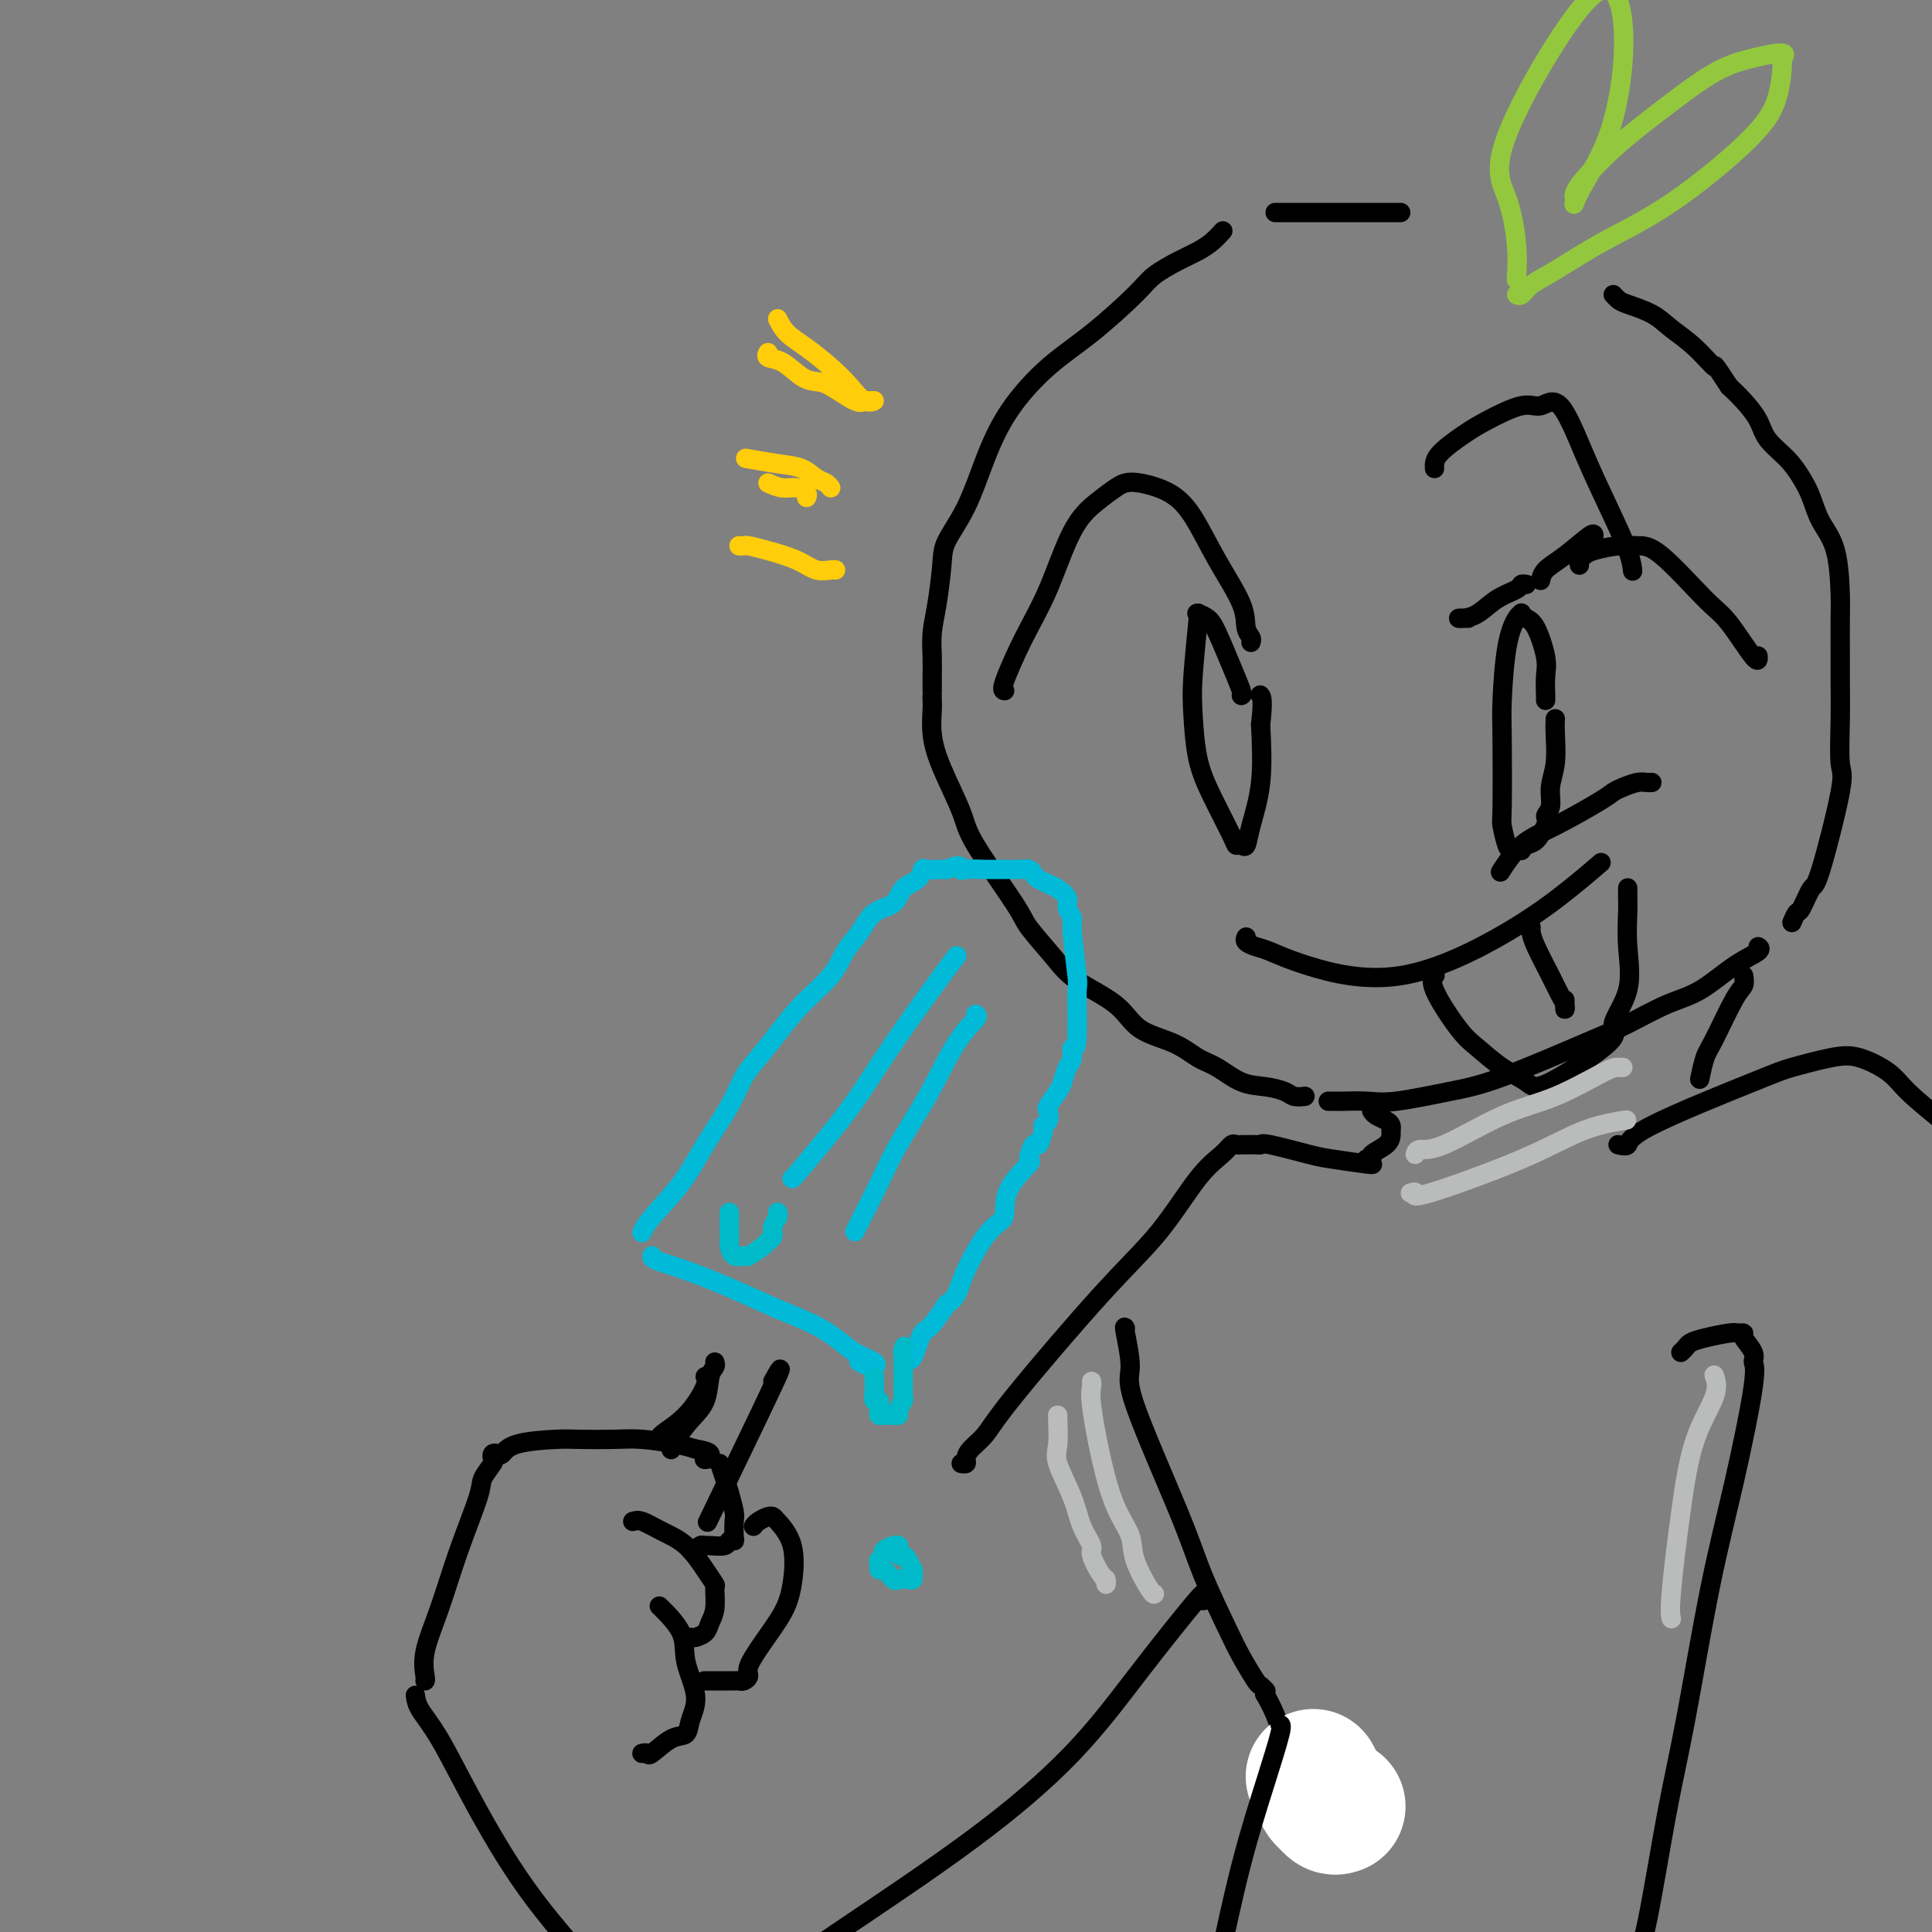 <svg viewBox='0 0 400 400' version='1.1' xmlns='http://www.w3.org/2000/svg' xmlns:xlink='http://www.w3.org/1999/xlink'><rect x="0" y="0" width="400" height="400" fill="#808080" stroke="none"/><g fill='none' stroke='rgb(0,0,0)' stroke-width='4' stroke-linecap='round' stroke-linejoin='round'><path d='M290,44c-1.637,0.000 -3.275,0.000 -5,0c-1.725,0.000 -3.538,0.000 -5,0c-1.462,0.000 -2.574,0.000 -4,0c-1.426,0.000 -3.166,0.000 -5,0c-1.834,0.000 -3.763,0.000 -5,0c-1.237,0.000 -1.782,-0.000 -2,0c-0.218,0.000 -0.109,0.000 0,0'/><path d='M253,48c0.158,-0.177 0.317,-0.354 0,0c-0.317,0.354 -1.108,1.238 -2,2c-0.892,0.762 -1.884,1.402 -3,2c-1.116,0.598 -2.357,1.153 -4,2c-1.643,0.847 -3.688,1.987 -5,3c-1.312,1.013 -1.891,1.901 -4,4c-2.109,2.099 -5.750,5.409 -9,8c-3.250,2.591 -6.111,4.461 -9,7c-2.889,2.539 -5.807,5.746 -8,9c-2.193,3.254 -3.662,6.554 -5,10c-1.338,3.446 -2.544,7.040 -4,10c-1.456,2.960 -3.161,5.288 -4,7c-0.839,1.712 -0.813,2.808 -1,5c-0.187,2.192 -0.586,5.480 -1,8c-0.414,2.520 -0.843,4.273 -1,6c-0.157,1.727 -0.042,3.430 0,5c0.042,1.570 0.011,3.009 0,4c-0.011,0.991 -0.003,1.536 0,2c0.003,0.464 0.001,0.847 0,1c-0.001,0.153 -0.000,0.077 0,0'/><path d='M193,144c-0.008,0.308 -0.016,0.616 0,1c0.016,0.384 0.057,0.843 0,2c-0.057,1.157 -0.211,3.013 0,5c0.211,1.987 0.788,4.104 2,7c1.212,2.896 3.058,6.570 4,9c0.942,2.430 0.978,3.615 3,7c2.022,3.385 6.029,8.970 8,12c1.971,3.030 1.907,3.504 3,5c1.093,1.496 3.345,4.013 5,6c1.655,1.987 2.715,3.442 5,5c2.285,1.558 5.797,3.217 8,5c2.203,1.783 3.099,3.690 5,5c1.901,1.310 4.808,2.025 7,3c2.192,0.975 3.669,2.212 5,3c1.331,0.788 2.516,1.129 4,2c1.484,0.871 3.267,2.272 5,3c1.733,0.728 3.418,0.784 5,1c1.582,0.216 3.063,0.594 4,1c0.937,0.406 1.329,0.840 2,1c0.671,0.160 1.620,0.046 2,0c0.380,-0.046 0.190,-0.023 0,0'/><path d='M275,228c0.319,-0.004 0.638,-0.007 1,0c0.362,0.007 0.767,0.025 2,0c1.233,-0.025 3.294,-0.093 5,0c1.706,0.093 3.058,0.347 6,0c2.942,-0.347 7.475,-1.293 11,-2c3.525,-0.707 6.044,-1.173 11,-3c4.956,-1.827 12.351,-5.013 17,-7c4.649,-1.987 6.553,-2.774 9,-4c2.447,-1.226 5.437,-2.893 8,-4c2.563,-1.107 4.701,-1.656 7,-3c2.299,-1.344 4.761,-3.484 7,-5c2.239,-1.516 4.257,-2.408 5,-3c0.743,-0.592 0.212,-0.883 0,-1c-0.212,-0.117 -0.106,-0.058 0,0'/><path d='M371,191c0.363,-0.853 0.725,-1.707 1,-2c0.275,-0.293 0.462,-0.026 1,-1c0.538,-0.974 1.426,-3.188 2,-4c0.574,-0.812 0.833,-0.223 2,-4c1.167,-3.777 3.241,-11.920 4,-16c0.759,-4.080 0.203,-4.097 0,-6c-0.203,-1.903 -0.054,-5.690 0,-9c0.054,-3.310 0.013,-6.142 0,-8c-0.013,-1.858 0.001,-2.743 0,-5c-0.001,-2.257 -0.017,-5.884 0,-8c0.017,-2.116 0.066,-2.719 0,-5c-0.066,-2.281 -0.246,-6.241 -1,-9c-0.754,-2.759 -2.083,-4.317 -3,-6c-0.917,-1.683 -1.424,-3.492 -2,-5c-0.576,-1.508 -1.221,-2.714 -2,-4c-0.779,-1.286 -1.692,-2.651 -3,-4c-1.308,-1.349 -3.010,-2.681 -4,-4c-0.990,-1.319 -1.266,-2.624 -2,-4c-0.734,-1.376 -1.924,-2.822 -3,-4c-1.076,-1.178 -2.038,-2.089 -3,-3'/><path d='M358,80c-3.909,-5.977 -2.683,-3.920 -3,-4c-0.317,-0.080 -2.179,-2.297 -4,-4c-1.821,-1.703 -3.602,-2.891 -5,-4c-1.398,-1.109 -2.413,-2.140 -4,-3c-1.587,-0.860 -3.745,-1.550 -5,-2c-1.255,-0.450 -1.607,-0.660 -2,-1c-0.393,-0.340 -0.827,-0.812 -1,-1c-0.173,-0.188 -0.087,-0.094 0,0'/><path d='M208,143c-0.333,-0.043 -0.666,-0.087 0,-2c0.666,-1.913 2.332,-5.696 4,-9c1.668,-3.304 3.339,-6.129 5,-10c1.661,-3.871 3.313,-8.790 5,-12c1.687,-3.210 3.409,-4.712 5,-6c1.591,-1.288 3.050,-2.361 4,-3c0.950,-0.639 1.389,-0.842 2,-1c0.611,-0.158 1.393,-0.269 3,0c1.607,0.269 4.037,0.919 6,2c1.963,1.081 3.458,2.594 5,5c1.542,2.406 3.131,5.706 5,9c1.869,3.294 4.017,6.581 5,9c0.983,2.419 0.799,3.968 1,5c0.201,1.032 0.785,1.547 1,2c0.215,0.453 0.061,0.844 0,1c-0.061,0.156 -0.031,0.078 0,0'/><path d='M257,144c0.147,-0.047 0.295,-0.093 0,-1c-0.295,-0.907 -1.032,-2.673 -2,-5c-0.968,-2.327 -2.167,-5.214 -3,-7c-0.833,-1.786 -1.299,-2.471 -2,-3c-0.701,-0.529 -1.638,-0.901 -2,-1c-0.362,-0.099 -0.148,0.074 0,0c0.148,-0.074 0.229,-0.397 0,2c-0.229,2.397 -0.769,7.514 -1,11c-0.231,3.486 -0.154,5.341 0,8c0.154,2.659 0.384,6.124 1,9c0.616,2.876 1.618,5.165 3,8c1.382,2.835 3.143,6.215 4,8c0.857,1.785 0.812,1.974 1,2c0.188,0.026 0.611,-0.112 1,0c0.389,0.112 0.743,0.473 1,0c0.257,-0.473 0.415,-1.781 1,-4c0.585,-2.219 1.596,-5.348 2,-9c0.404,-3.652 0.202,-7.826 0,-12'/><path d='M261,150c0.622,-5.222 0.178,-5.778 0,-6c-0.178,-0.222 -0.089,-0.111 0,0'/><path d='M330,111c0.030,-0.378 0.061,-0.756 -1,0c-1.061,0.756 -3.212,2.646 -5,4c-1.788,1.354 -3.212,2.172 -4,3c-0.788,0.828 -0.939,1.665 -1,2c-0.061,0.335 -0.030,0.167 0,0'/><path d='M316,121c-0.404,-0.075 -0.808,-0.150 -1,0c-0.192,0.150 -0.171,0.523 -1,1c-0.829,0.477 -2.506,1.056 -4,2c-1.494,0.944 -2.803,2.253 -4,3c-1.197,0.747 -2.282,0.932 -3,1c-0.718,0.068 -1.069,0.018 -1,0c0.069,-0.018 0.557,-0.005 1,0c0.443,0.005 0.841,0.001 1,0c0.159,-0.001 0.080,-0.001 0,0'/><path d='M327,117c-0.086,-0.332 -0.172,-0.663 0,-1c0.172,-0.337 0.603,-0.679 1,-1c0.397,-0.321 0.760,-0.619 2,-1c1.240,-0.381 3.358,-0.844 5,-1c1.642,-0.156 2.808,-0.005 4,0c1.192,0.005 2.410,-0.136 5,2c2.590,2.136 6.550,6.547 9,9c2.450,2.453 3.389,2.946 5,5c1.611,2.054 3.895,5.668 5,7c1.105,1.332 1.030,0.380 1,0c-0.030,-0.380 -0.015,-0.190 0,0'/><path d='M320,145c0.013,-0.046 0.025,-0.092 0,-1c-0.025,-0.908 -0.088,-2.678 0,-4c0.088,-1.322 0.325,-2.197 0,-4c-0.325,-1.803 -1.214,-4.535 -2,-6c-0.786,-1.465 -1.471,-1.662 -2,-2c-0.529,-0.338 -0.902,-0.818 -1,-1c-0.098,-0.182 0.079,-0.068 0,0c-0.079,0.068 -0.413,0.089 -1,1c-0.587,0.911 -1.426,2.713 -2,6c-0.574,3.287 -0.883,8.058 -1,11c-0.117,2.942 -0.042,4.056 0,8c0.042,3.944 0.053,10.717 0,14c-0.053,3.283 -0.168,3.076 0,4c0.168,0.924 0.619,2.981 1,4c0.381,1.019 0.693,1.002 1,1c0.307,-0.002 0.610,0.012 1,0c0.390,-0.012 0.867,-0.050 1,0c0.133,0.050 -0.078,0.189 0,0c0.078,-0.189 0.444,-0.705 1,-1c0.556,-0.295 1.302,-0.370 2,-1c0.698,-0.630 1.349,-1.815 2,-3'/><path d='M320,171c0.708,-1.154 -0.020,-1.541 0,-2c0.020,-0.459 0.790,-0.992 1,-2c0.210,-1.008 -0.140,-2.491 0,-4c0.140,-1.509 0.769,-3.044 1,-5c0.231,-1.956 0.062,-4.334 0,-6c-0.062,-1.666 -0.018,-2.619 0,-3c0.018,-0.381 0.009,-0.191 0,0'/><path d='M258,194c-0.170,0.324 -0.340,0.648 0,1c0.340,0.352 1.191,0.734 2,1c0.809,0.266 1.576,0.418 3,1c1.424,0.582 3.507,1.595 8,3c4.493,1.405 11.397,3.202 19,2c7.603,-1.202 15.904,-5.405 22,-9c6.096,-3.595 9.987,-6.583 13,-9c3.013,-2.417 5.146,-4.262 6,-5c0.854,-0.738 0.427,-0.369 0,0'/><path d='M297,201c-0.034,0.455 -0.068,0.911 0,1c0.068,0.089 0.239,-0.188 0,0c-0.239,0.188 -0.888,0.841 0,3c0.888,2.159 3.313,5.826 5,8c1.687,2.174 2.637,2.856 4,4c1.363,1.144 3.139,2.749 5,4c1.861,1.251 3.806,2.148 5,3c1.194,0.852 1.637,1.658 5,0c3.363,-1.658 9.647,-5.781 12,-8c2.353,-2.219 0.774,-2.533 1,-4c0.226,-1.467 2.257,-4.085 3,-7c0.743,-2.915 0.199,-6.126 0,-9c-0.199,-2.874 -0.053,-5.409 0,-7c0.053,-1.591 0.014,-2.236 0,-3c-0.014,-0.764 -0.004,-1.647 0,-2c0.004,-0.353 0.002,-0.177 0,0'/><path d='M317,192c-0.036,0.236 -0.073,0.472 0,1c0.073,0.528 0.254,1.347 1,3c0.746,1.653 2.056,4.139 3,6c0.944,1.861 1.521,3.098 2,4c0.479,0.902 0.860,1.471 1,2c0.140,0.529 0.037,1.018 0,1c-0.037,-0.018 -0.010,-0.543 0,-1c0.010,-0.457 0.003,-0.845 0,-1c-0.003,-0.155 -0.001,-0.078 0,0'/><path d='M297,97c-0.042,-0.880 -0.084,-1.761 1,-3c1.084,-1.239 3.293,-2.837 5,-4c1.707,-1.163 2.913,-1.891 5,-3c2.087,-1.109 5.054,-2.601 7,-3c1.946,-0.399 2.872,0.294 4,0c1.128,-0.294 2.460,-1.574 4,0c1.540,1.574 3.288,6.001 5,10c1.712,3.999 3.387,7.569 5,11c1.613,3.431 3.164,6.724 4,9c0.836,2.276 0.956,3.536 1,4c0.044,0.464 0.013,0.133 0,0c-0.013,-0.133 -0.006,-0.066 0,0'/><path d='M88,348c0.067,-0.054 0.134,-0.108 0,-1c-0.134,-0.892 -0.469,-2.622 0,-5c0.469,-2.378 1.741,-5.404 3,-9c1.259,-3.596 2.506,-7.761 4,-12c1.494,-4.239 3.237,-8.551 4,-11c0.763,-2.449 0.547,-3.035 1,-4c0.453,-0.965 1.574,-2.309 2,-3c0.426,-0.691 0.157,-0.727 0,-1c-0.157,-0.273 -0.201,-0.781 0,-1c0.201,-0.219 0.648,-0.150 1,0c0.352,0.150 0.610,0.380 1,0c0.390,-0.380 0.912,-1.371 3,-2c2.088,-0.629 5.742,-0.898 8,-1c2.258,-0.102 3.122,-0.038 5,0c1.878,0.038 4.771,0.052 7,0c2.229,-0.052 3.792,-0.168 6,0c2.208,0.168 5.059,0.619 7,1c1.941,0.381 2.970,0.690 4,1'/><path d='M144,300c4.881,0.762 2.583,1.667 2,2c-0.583,0.333 0.548,0.095 1,0c0.452,-0.095 0.226,-0.048 0,0'/><path d='M149,303c0.340,1.039 0.679,2.078 1,3c0.321,0.922 0.623,1.725 1,3c0.377,1.275 0.830,3.020 1,4c0.170,0.980 0.059,1.195 0,2c-0.059,0.805 -0.065,2.202 0,3c0.065,0.798 0.200,0.999 0,1c-0.200,0.001 -0.736,-0.197 -1,0c-0.264,0.197 -0.256,0.789 -1,1c-0.744,0.211 -2.242,0.043 -3,0c-0.758,-0.043 -0.778,0.041 -1,0c-0.222,-0.041 -0.647,-0.207 -1,0c-0.353,0.207 -0.633,0.786 -1,1c-0.367,0.214 -0.819,0.061 -1,0c-0.181,-0.061 -0.090,-0.031 0,0'/><path d='M131,315c0.516,-0.170 1.032,-0.339 2,0c0.968,0.339 2.389,1.188 4,2c1.611,0.812 3.413,1.589 5,3c1.587,1.411 2.958,3.456 4,5c1.042,1.544 1.755,2.588 2,3c0.245,0.412 0.020,0.191 0,1c-0.020,0.809 0.164,2.648 0,4c-0.164,1.352 -0.674,2.219 -1,3c-0.326,0.781 -0.466,1.477 -1,2c-0.534,0.523 -1.463,0.872 -2,1c-0.537,0.128 -0.683,0.034 -1,0c-0.317,-0.034 -0.805,-0.010 -1,0c-0.195,0.010 -0.098,0.005 0,0'/><path d='M137,333c-0.441,-0.432 -0.882,-0.864 0,0c0.882,0.864 3.086,3.023 4,5c0.914,1.977 0.539,3.770 1,6c0.461,2.230 1.759,4.896 2,7c0.241,2.104 -0.575,3.646 -1,5c-0.425,1.354 -0.457,2.521 -1,3c-0.543,0.479 -1.595,0.272 -3,1c-1.405,0.728 -3.161,2.391 -4,3c-0.839,0.609 -0.761,0.163 -1,0c-0.239,-0.163 -0.795,-0.044 -1,0c-0.205,0.044 -0.059,0.013 0,0c0.059,-0.013 0.029,-0.006 0,0'/><path d='M156,316c0.225,-0.311 0.449,-0.621 1,-1c0.551,-0.379 1.427,-0.826 2,-1c0.573,-0.174 0.843,-0.075 1,0c0.157,0.075 0.202,0.125 1,1c0.798,0.875 2.350,2.573 3,5c0.650,2.427 0.399,5.581 0,8c-0.399,2.419 -0.947,4.102 -2,6c-1.053,1.898 -2.611,4.011 -4,6c-1.389,1.989 -2.610,3.853 -3,5c-0.390,1.147 0.050,1.575 0,2c-0.050,0.425 -0.590,0.846 -1,1c-0.410,0.154 -0.690,0.041 -1,0c-0.310,-0.041 -0.651,-0.011 -1,0c-0.349,0.011 -0.707,0.003 -1,0c-0.293,-0.003 -0.522,-0.001 -1,0c-0.478,0.001 -1.206,0.000 -2,0c-0.794,-0.000 -1.656,-0.000 -2,0c-0.344,0.000 -0.172,0.000 0,0'/><path d='M148,282c0.101,0.323 0.203,0.646 0,1c-0.203,0.354 -0.709,0.740 -1,2c-0.291,1.260 -0.365,3.396 -1,5c-0.635,1.604 -1.830,2.677 -3,4c-1.170,1.323 -2.315,2.895 -3,4c-0.685,1.105 -0.910,1.744 -1,2c-0.090,0.256 -0.045,0.128 0,0'/><path d='M160,286c1.333,-2.356 2.667,-4.711 0,1c-2.667,5.711 -9.333,19.489 -12,25c-2.667,5.511 -1.333,2.756 0,0'/><path d='M137,298c0.119,0.036 0.238,0.073 0,0c-0.238,-0.073 -0.835,-0.254 0,-1c0.835,-0.746 3.100,-2.056 5,-4c1.900,-1.944 3.435,-4.524 4,-6c0.565,-1.476 0.162,-1.850 0,-2c-0.162,-0.150 -0.081,-0.075 0,0'/></g>
<g fill='none' stroke='rgb(0,186,216)' stroke-width='4' stroke-linecap='round' stroke-linejoin='round'><path d='M135,260c-0.014,0.290 -0.028,0.580 1,1c1.028,0.420 3.096,0.969 6,2c2.904,1.031 6.642,2.545 10,4c3.358,1.455 6.337,2.852 9,4c2.663,1.148 5.012,2.048 7,3c1.988,0.952 3.617,1.955 5,3c1.383,1.045 2.521,2.133 4,3c1.479,0.867 3.300,1.514 4,2c0.700,0.486 0.281,0.811 0,1c-0.281,0.189 -0.422,0.243 -1,0c-0.578,-0.243 -1.594,-0.784 -2,-1c-0.406,-0.216 -0.203,-0.108 0,0'/><path d='M133,255c-0.076,0.178 -0.151,0.356 0,0c0.151,-0.356 0.529,-1.246 2,-3c1.471,-1.754 4.034,-4.372 6,-7c1.966,-2.628 3.333,-5.264 5,-8c1.667,-2.736 3.633,-5.570 5,-8c1.367,-2.430 2.134,-4.456 3,-6c0.866,-1.544 1.831,-2.608 3,-4c1.169,-1.392 2.543,-3.113 4,-5c1.457,-1.887 2.997,-3.941 5,-6c2.003,-2.059 4.470,-4.122 6,-6c1.530,-1.878 2.124,-3.571 3,-5c0.876,-1.429 2.035,-2.595 3,-4c0.965,-1.405 1.737,-3.049 3,-4c1.263,-0.951 3.019,-1.207 4,-2c0.981,-0.793 1.187,-2.121 2,-3c0.813,-0.879 2.232,-1.307 3,-2c0.768,-0.693 0.886,-1.650 1,-2c0.114,-0.350 0.223,-0.094 1,0c0.777,0.094 2.222,0.027 3,0c0.778,-0.027 0.889,-0.013 1,0'/><path d='M196,180c3.003,-1.392 3.010,-0.373 3,0c-0.010,0.373 -0.038,0.100 1,0c1.038,-0.100 3.142,-0.027 4,0c0.858,0.027 0.471,0.006 1,0c0.529,-0.006 1.973,0.001 3,0c1.027,-0.001 1.636,-0.012 2,0c0.364,0.012 0.484,0.046 1,0c0.516,-0.046 1.429,-0.170 2,0c0.571,0.170 0.799,0.636 1,1c0.201,0.364 0.373,0.625 1,1c0.627,0.375 1.708,0.863 2,1c0.292,0.137 -0.205,-0.076 0,0c0.205,0.076 1.112,0.440 2,1c0.888,0.560 1.758,1.317 2,2c0.242,0.683 -0.146,1.293 0,2c0.146,0.707 0.824,1.512 1,2c0.176,0.488 -0.149,0.658 0,3c0.149,2.342 0.772,6.854 1,9c0.228,2.146 0.061,1.924 0,3c-0.061,1.076 -0.018,3.450 0,5c0.018,1.550 0.009,2.275 0,3'/><path d='M223,213c0.070,4.982 -0.753,3.938 -1,4c-0.247,0.062 0.084,1.229 0,2c-0.084,0.771 -0.583,1.147 -1,2c-0.417,0.853 -0.752,2.183 -1,3c-0.248,0.817 -0.410,1.123 -1,2c-0.590,0.877 -1.607,2.327 -2,3c-0.393,0.673 -0.161,0.571 0,1c0.161,0.429 0.251,1.390 0,2c-0.251,0.610 -0.843,0.868 -1,1c-0.157,0.132 0.119,0.137 0,1c-0.119,0.863 -0.635,2.585 -1,3c-0.365,0.415 -0.581,-0.478 -1,0c-0.419,0.478 -1.042,2.327 -1,3c0.042,0.673 0.750,0.172 0,1c-0.750,0.828 -2.957,2.986 -4,5c-1.043,2.014 -0.923,3.884 -1,5c-0.077,1.116 -0.352,1.479 -1,2c-0.648,0.521 -1.668,1.202 -3,3c-1.332,1.798 -2.974,4.715 -4,7c-1.026,2.285 -1.436,3.939 -2,5c-0.564,1.061 -1.282,1.531 -2,2'/><path d='M196,270c-3.968,6.160 -4.387,5.058 -5,6c-0.613,0.942 -1.418,3.926 -2,5c-0.582,1.074 -0.939,0.236 -1,0c-0.061,-0.236 0.176,0.129 0,0c-0.176,-0.129 -0.765,-0.751 -1,-1c-0.235,-0.249 -0.118,-0.124 0,0'/><path d='M164,244c0.024,0.053 0.048,0.106 1,-1c0.952,-1.106 2.833,-3.372 5,-6c2.167,-2.628 4.619,-5.619 7,-9c2.381,-3.381 4.690,-7.154 8,-12c3.310,-4.846 7.622,-10.766 10,-14c2.378,-3.234 2.822,-3.781 3,-4c0.178,-0.219 0.089,-0.109 0,0'/><path d='M177,255c0.589,-1.194 1.178,-2.388 2,-4c0.822,-1.612 1.878,-3.644 3,-6c1.122,-2.356 2.311,-5.038 4,-8c1.689,-2.962 3.878,-6.205 6,-10c2.122,-3.795 4.177,-8.141 6,-11c1.823,-2.859 3.414,-4.231 4,-5c0.586,-0.769 0.167,-0.934 0,-1c-0.167,-0.066 -0.084,-0.033 0,0'/></g>
<g fill='none' stroke='rgb(0,186,201)' stroke-width='4' stroke-linecap='round' stroke-linejoin='round'><path d='M151,251c-0.000,0.211 -0.001,0.422 0,1c0.001,0.578 0.002,1.521 0,2c-0.002,0.479 -0.007,0.492 0,1c0.007,0.508 0.027,1.511 0,2c-0.027,0.489 -0.102,0.464 0,1c0.102,0.536 0.380,1.633 1,2c0.620,0.367 1.582,0.005 2,0c0.418,-0.005 0.293,0.347 1,0c0.707,-0.347 2.246,-1.392 3,-2c0.754,-0.608 0.724,-0.780 1,-1c0.276,-0.220 0.859,-0.490 1,-1c0.141,-0.510 -0.158,-1.260 0,-2c0.158,-0.740 0.773,-1.468 1,-2c0.227,-0.532 0.065,-0.866 0,-1c-0.065,-0.134 -0.032,-0.067 0,0'/><path d='M181,285c-0.008,0.261 -0.016,0.521 0,1c0.016,0.479 0.056,1.176 0,2c-0.056,0.824 -0.208,1.776 0,2c0.208,0.224 0.777,-0.280 1,0c0.223,0.280 0.101,1.343 0,2c-0.101,0.657 -0.181,0.909 0,1c0.181,0.091 0.622,0.023 1,0c0.378,-0.023 0.694,0.001 1,0c0.306,-0.001 0.604,-0.027 1,0c0.396,0.027 0.891,0.107 1,0c0.109,-0.107 -0.167,-0.399 0,-1c0.167,-0.601 0.777,-1.509 1,-2c0.223,-0.491 0.060,-0.565 0,-1c-0.060,-0.435 -0.016,-1.230 0,-2c0.016,-0.770 0.004,-1.516 0,-2c-0.004,-0.484 -0.001,-0.707 0,-1c0.001,-0.293 0.000,-0.656 0,-1c-0.000,-0.344 -0.000,-0.670 0,-1c0.000,-0.330 0.000,-0.666 0,-1c-0.000,-0.334 -0.000,-0.667 0,-1'/><path d='M187,280c0.333,-2.167 0.167,-1.083 0,0'/><path d='M186,320c0.050,0.024 0.101,0.048 0,0c-0.101,-0.048 -0.353,-0.168 -1,0c-0.647,0.168 -1.691,0.624 -2,1c-0.309,0.376 0.115,0.673 0,1c-0.115,0.327 -0.770,0.684 -1,1c-0.230,0.316 -0.035,0.593 0,1c0.035,0.407 -0.089,0.946 0,1c0.089,0.054 0.392,-0.377 1,0c0.608,0.377 1.522,1.563 2,2c0.478,0.437 0.520,0.127 1,0c0.480,-0.127 1.397,-0.071 2,0c0.603,0.071 0.891,0.156 1,0c0.109,-0.156 0.041,-0.554 0,-1c-0.041,-0.446 -0.053,-0.942 0,-1c0.053,-0.058 0.172,0.321 0,0c-0.172,-0.321 -0.635,-1.344 -1,-2c-0.365,-0.656 -0.634,-0.947 -1,-1c-0.366,-0.053 -0.830,0.130 -1,0c-0.170,-0.130 -0.046,-0.573 0,-1c0.046,-0.427 0.013,-0.836 0,-1c-0.013,-0.164 -0.007,-0.082 0,0'/></g>
<g fill='none' stroke='rgb(0,0,0)' stroke-width='4' stroke-linecap='round' stroke-linejoin='round'><path d='M86,351c0.116,0.866 0.233,1.732 1,3c0.767,1.268 2.185,2.938 4,6c1.815,3.062 4.027,7.517 7,13c2.973,5.483 6.707,11.995 11,18c4.293,6.005 9.147,11.502 14,17'/><path d='M284,230c0.227,0.333 0.453,0.666 1,1c0.547,0.334 1.414,0.670 2,1c0.586,0.330 0.892,0.655 1,1c0.108,0.345 0.020,0.709 0,1c-0.020,0.291 0.030,0.509 0,1c-0.030,0.491 -0.138,1.256 -1,2c-0.862,0.744 -2.479,1.467 -3,2c-0.521,0.533 0.052,0.874 0,1c-0.052,0.126 -0.729,0.036 -1,0c-0.271,-0.036 -0.135,-0.018 0,0'/><path d='M361,202c0.119,0.724 0.238,1.449 0,2c-0.238,0.551 -0.835,0.929 -2,3c-1.165,2.071 -2.900,5.833 -4,8c-1.100,2.167 -1.565,2.737 -2,4c-0.435,1.263 -0.838,3.218 -1,4c-0.162,0.782 -0.081,0.391 0,0'/><path d='M335,237c0.866,0.200 1.732,0.401 2,0c0.268,-0.401 -0.062,-1.402 5,-4c5.062,-2.598 15.516,-6.793 21,-9c5.484,-2.207 5.997,-2.427 8,-3c2.003,-0.573 5.495,-1.499 8,-2c2.505,-0.501 4.022,-0.578 6,0c1.978,0.578 4.417,1.809 6,3c1.583,1.191 2.309,2.340 4,4c1.691,1.660 4.345,3.830 7,6'/><path d='M284,241c-0.075,-0.027 -0.150,-0.053 0,0c0.150,0.053 0.524,0.186 -1,0c-1.524,-0.186 -4.946,-0.691 -7,-1c-2.054,-0.309 -2.740,-0.423 -5,-1c-2.260,-0.577 -6.095,-1.619 -8,-2c-1.905,-0.381 -1.882,-0.102 -2,0c-0.118,0.102 -0.378,0.028 -1,0c-0.622,-0.028 -1.606,-0.008 -2,0c-0.394,0.008 -0.197,0.004 0,0'/><path d='M257,237c0.092,-0.011 0.184,-0.021 0,0c-0.184,0.021 -0.642,0.074 -1,0c-0.358,-0.074 -0.614,-0.274 -1,0c-0.386,0.274 -0.901,1.024 -2,2c-1.099,0.976 -2.783,2.179 -5,5c-2.217,2.821 -4.969,7.259 -8,11c-3.031,3.741 -6.343,6.785 -12,13c-5.657,6.215 -13.658,15.603 -18,21c-4.342,5.397 -5.023,6.805 -6,8c-0.977,1.195 -2.248,2.176 -3,3c-0.752,0.824 -0.985,1.489 -1,2c-0.015,0.511 0.188,0.868 0,1c-0.188,0.132 -0.768,0.038 -1,0c-0.232,-0.038 -0.116,-0.019 0,0'/><path d='M348,280c0.363,-0.332 0.727,-0.663 1,-1c0.273,-0.337 0.456,-0.679 1,-1c0.544,-0.321 1.450,-0.621 3,-1c1.550,-0.379 3.744,-0.838 5,-1c1.256,-0.162 1.576,-0.026 2,0c0.424,0.026 0.954,-0.057 1,0c0.046,0.057 -0.391,0.253 0,1c0.391,0.747 1.611,2.045 2,3c0.389,0.955 -0.051,1.568 0,2c0.051,0.432 0.594,0.685 0,5c-0.594,4.315 -2.326,12.694 -4,20c-1.674,7.306 -3.291,13.541 -5,22c-1.709,8.459 -3.510,19.144 -5,27c-1.490,7.856 -2.670,12.884 -4,20c-1.330,7.116 -2.808,16.319 -4,22c-1.192,5.681 -2.096,7.841 -3,10'/><path d='M233,275c-0.148,-0.284 -0.296,-0.567 0,1c0.296,1.567 1.034,4.985 1,7c-0.034,2.015 -0.842,2.627 1,8c1.842,5.373 6.332,15.507 9,22c2.668,6.493 3.513,9.347 5,13c1.487,3.653 3.618,8.107 5,11c1.382,2.893 2.017,4.225 3,6c0.983,1.775 2.315,3.991 3,5c0.685,1.009 0.723,0.810 1,1c0.277,0.190 0.793,0.769 1,1c0.207,0.231 0.103,0.116 0,0'/><path d='M262,350c0.050,0.511 0.100,1.022 0,1c-0.100,-0.022 -0.348,-0.578 0,0c0.348,0.578 1.294,2.291 2,4c0.706,1.709 1.173,3.414 2,5c0.827,1.586 2.014,3.052 3,4c0.986,0.948 1.770,1.378 2,2c0.230,0.622 -0.095,1.437 0,2c0.095,0.563 0.610,0.876 1,1c0.390,0.124 0.654,0.061 1,0c0.346,-0.061 0.773,-0.118 1,0c0.227,0.118 0.254,0.413 1,1c0.746,0.587 2.210,1.467 3,2c0.790,0.533 0.905,0.721 2,1c1.095,0.279 3.170,0.651 4,1c0.830,0.349 0.415,0.674 0,1'/><path d='M250,331c-0.592,0.347 -1.183,0.693 -1,0c0.183,-0.693 1.142,-2.426 -1,0c-2.142,2.426 -7.383,9.012 -12,15c-4.617,5.988 -8.609,11.378 -14,17c-5.391,5.622 -12.182,11.475 -21,18c-8.818,6.525 -19.662,13.721 -26,18c-6.338,4.279 -8.169,5.639 -10,7'/><path d='M311,180c-0.308,0.482 -0.616,0.963 0,0c0.616,-0.963 2.156,-3.371 4,-5c1.844,-1.629 3.992,-2.479 7,-4c3.008,-1.521 6.875,-3.714 9,-5c2.125,-1.286 2.506,-1.665 3,-2c0.494,-0.335 1.099,-0.626 2,-1c0.901,-0.374 2.097,-0.832 3,-1c0.903,-0.168 1.512,-0.045 2,0c0.488,0.045 0.854,0.013 1,0c0.146,-0.013 0.073,-0.006 0,0'/></g>
<g fill='none' stroke='rgb(147,200,62)' stroke-width='4' stroke-linecap='round' stroke-linejoin='round'><path d='M314,58c-0.032,0.005 -0.065,0.010 0,-1c0.065,-1.010 0.227,-3.036 0,-6c-0.227,-2.964 -0.844,-6.867 -2,-10c-1.156,-3.133 -2.853,-5.497 0,-13c2.853,-7.503 10.254,-20.146 15,-26c4.746,-5.854 6.837,-4.920 8,-2c1.163,2.920 1.397,7.827 1,13c-0.397,5.173 -1.426,10.613 -3,15c-1.574,4.387 -3.693,7.719 -5,10c-1.307,2.281 -1.802,3.509 -2,4c-0.198,0.491 -0.099,0.246 0,0'/><path d='M326,41c-0.077,-0.244 -0.155,-0.488 0,-1c0.155,-0.512 0.541,-1.292 2,-3c1.459,-1.708 3.989,-4.343 7,-7c3.011,-2.657 6.502,-5.335 10,-8c3.498,-2.665 7.004,-5.318 10,-7c2.996,-1.682 5.481,-2.392 8,-3c2.519,-0.608 5.072,-1.115 6,-1c0.928,0.115 0.232,0.850 0,1c-0.232,0.150 0.000,-0.286 0,1c0.000,1.286 -0.232,4.294 -1,7c-0.768,2.706 -2.072,5.109 -6,9c-3.928,3.891 -10.481,9.271 -16,13c-5.519,3.729 -10.004,5.808 -14,8c-3.996,2.192 -7.502,4.496 -10,6c-2.498,1.504 -3.989,2.207 -5,3c-1.011,0.793 -1.541,1.675 -2,2c-0.459,0.325 -0.845,0.093 -1,0c-0.155,-0.093 -0.077,-0.046 0,0'/></g>
<g fill='none' stroke='rgb(186,187,187)' stroke-width='4' stroke-linecap='round' stroke-linejoin='round'><path d='M293,239c0.151,-0.469 0.303,-0.939 1,-1c0.697,-0.061 1.941,0.285 5,-1c3.059,-1.285 7.934,-4.201 12,-6c4.066,-1.799 7.324,-2.482 11,-4c3.676,-1.518 7.769,-3.871 10,-5c2.231,-1.129 2.601,-1.035 3,-1c0.399,0.035 0.828,0.010 1,0c0.172,-0.010 0.086,-0.005 0,0'/><path d='M292,247c0.571,-0.168 1.142,-0.336 1,0c-0.142,0.336 -0.997,1.176 3,0c3.997,-1.176 12.844,-4.367 19,-7c6.156,-2.633 9.619,-4.709 13,-6c3.381,-1.291 6.680,-1.797 8,-2c1.320,-0.203 0.660,-0.101 0,0'/><path d='M226,286c0.043,0.233 0.085,0.466 0,1c-0.085,0.534 -0.299,1.368 0,4c0.299,2.632 1.110,7.063 2,11c0.890,3.937 1.860,7.381 3,10c1.140,2.619 2.449,4.415 3,6c0.551,1.585 0.344,2.961 1,5c0.656,2.039 2.177,4.741 3,6c0.823,1.259 0.950,1.074 1,1c0.050,-0.074 0.025,-0.037 0,0'/><path d='M219,293c-0.021,-0.068 -0.043,-0.136 0,1c0.043,1.136 0.149,3.478 0,5c-0.149,1.522 -0.553,2.226 0,4c0.553,1.774 2.064,4.619 3,7c0.936,2.381 1.298,4.297 2,6c0.702,1.703 1.743,3.192 2,4c0.257,0.808 -0.271,0.935 0,2c0.271,1.065 1.341,3.069 2,4c0.659,0.931 0.908,0.789 1,1c0.092,0.211 0.026,0.775 0,1c-0.026,0.225 -0.013,0.113 0,0'/><path d='M355,285c-0.101,-0.268 -0.203,-0.535 0,0c0.203,0.535 0.709,1.874 0,4c-0.709,2.126 -2.635,5.039 -4,9c-1.365,3.961 -2.170,8.969 -3,15c-0.830,6.031 -1.685,13.085 -2,17c-0.315,3.915 -0.090,4.690 0,5c0.090,0.310 0.045,0.155 0,0'/></g>
<g fill='none' stroke='rgb(255,255,255)' stroke-width='28' stroke-linecap='round' stroke-linejoin='round'><path d='M277,374c-0.303,0.118 -0.606,0.236 -1,0c-0.394,-0.236 -0.880,-0.827 -1,-1c-0.120,-0.173 0.125,0.072 0,0c-0.125,-0.072 -0.621,-0.463 -1,-1c-0.379,-0.537 -0.640,-1.222 -1,-2c-0.360,-0.778 -0.817,-1.651 -1,-2c-0.183,-0.349 -0.091,-0.175 0,0'/></g>
<g fill='none' stroke='rgb(0,0,0)' stroke-width='4' stroke-linecap='round' stroke-linejoin='round'><path d='M265,357c0.220,0.089 0.440,0.179 0,2c-0.440,1.821 -1.542,5.375 -3,10c-1.458,4.625 -3.274,10.321 -5,17c-1.726,6.679 -3.363,14.339 -5,22'/></g>
<g fill='none' stroke='rgb(255,205,10)' stroke-width='4' stroke-linecap='round' stroke-linejoin='round'><path d='M153,113c0.389,0.018 0.778,0.037 1,0c0.222,-0.037 0.276,-0.129 1,0c0.724,0.129 2.117,0.479 4,1c1.883,0.521 4.256,1.211 6,2c1.744,0.789 2.859,1.675 4,2c1.141,0.325 2.307,0.087 3,0c0.693,-0.087 0.912,-0.025 1,0c0.088,0.025 0.044,0.012 0,0'/><path d='M155,95c-0.548,-0.098 -1.097,-0.195 0,0c1.097,0.195 3.839,0.683 6,1c2.161,0.317 3.742,0.463 5,1c1.258,0.537 2.193,1.463 3,2c0.807,0.537 1.487,0.683 2,1c0.513,0.317 0.861,0.805 1,1c0.139,0.195 0.070,0.098 0,0'/><path d='M161,66c0.517,1.024 1.034,2.047 2,3c0.966,0.953 2.383,1.835 4,3c1.617,1.165 3.436,2.614 5,4c1.564,1.386 2.875,2.710 4,4c1.125,1.290 2.064,2.544 3,3c0.936,0.456 1.870,0.112 2,0c0.130,-0.112 -0.545,0.009 -1,0c-0.455,-0.009 -0.690,-0.147 -1,0c-0.310,0.147 -0.694,0.579 -2,0c-1.306,-0.579 -3.534,-2.168 -5,-3c-1.466,-0.832 -2.168,-0.906 -3,-1c-0.832,-0.094 -1.792,-0.207 -3,-1c-1.208,-0.793 -2.664,-2.264 -4,-3c-1.336,-0.736 -2.552,-0.737 -3,-1c-0.448,-0.263 -0.128,-0.790 0,-1c0.128,-0.210 0.064,-0.105 0,0'/><path d='M159,100c0.989,0.445 1.978,0.890 3,1c1.022,0.110 2.078,-0.115 3,0c0.922,0.115 1.710,0.569 2,1c0.290,0.431 0.083,0.837 0,1c-0.083,0.163 -0.041,0.081 0,0'/></g>
</svg>